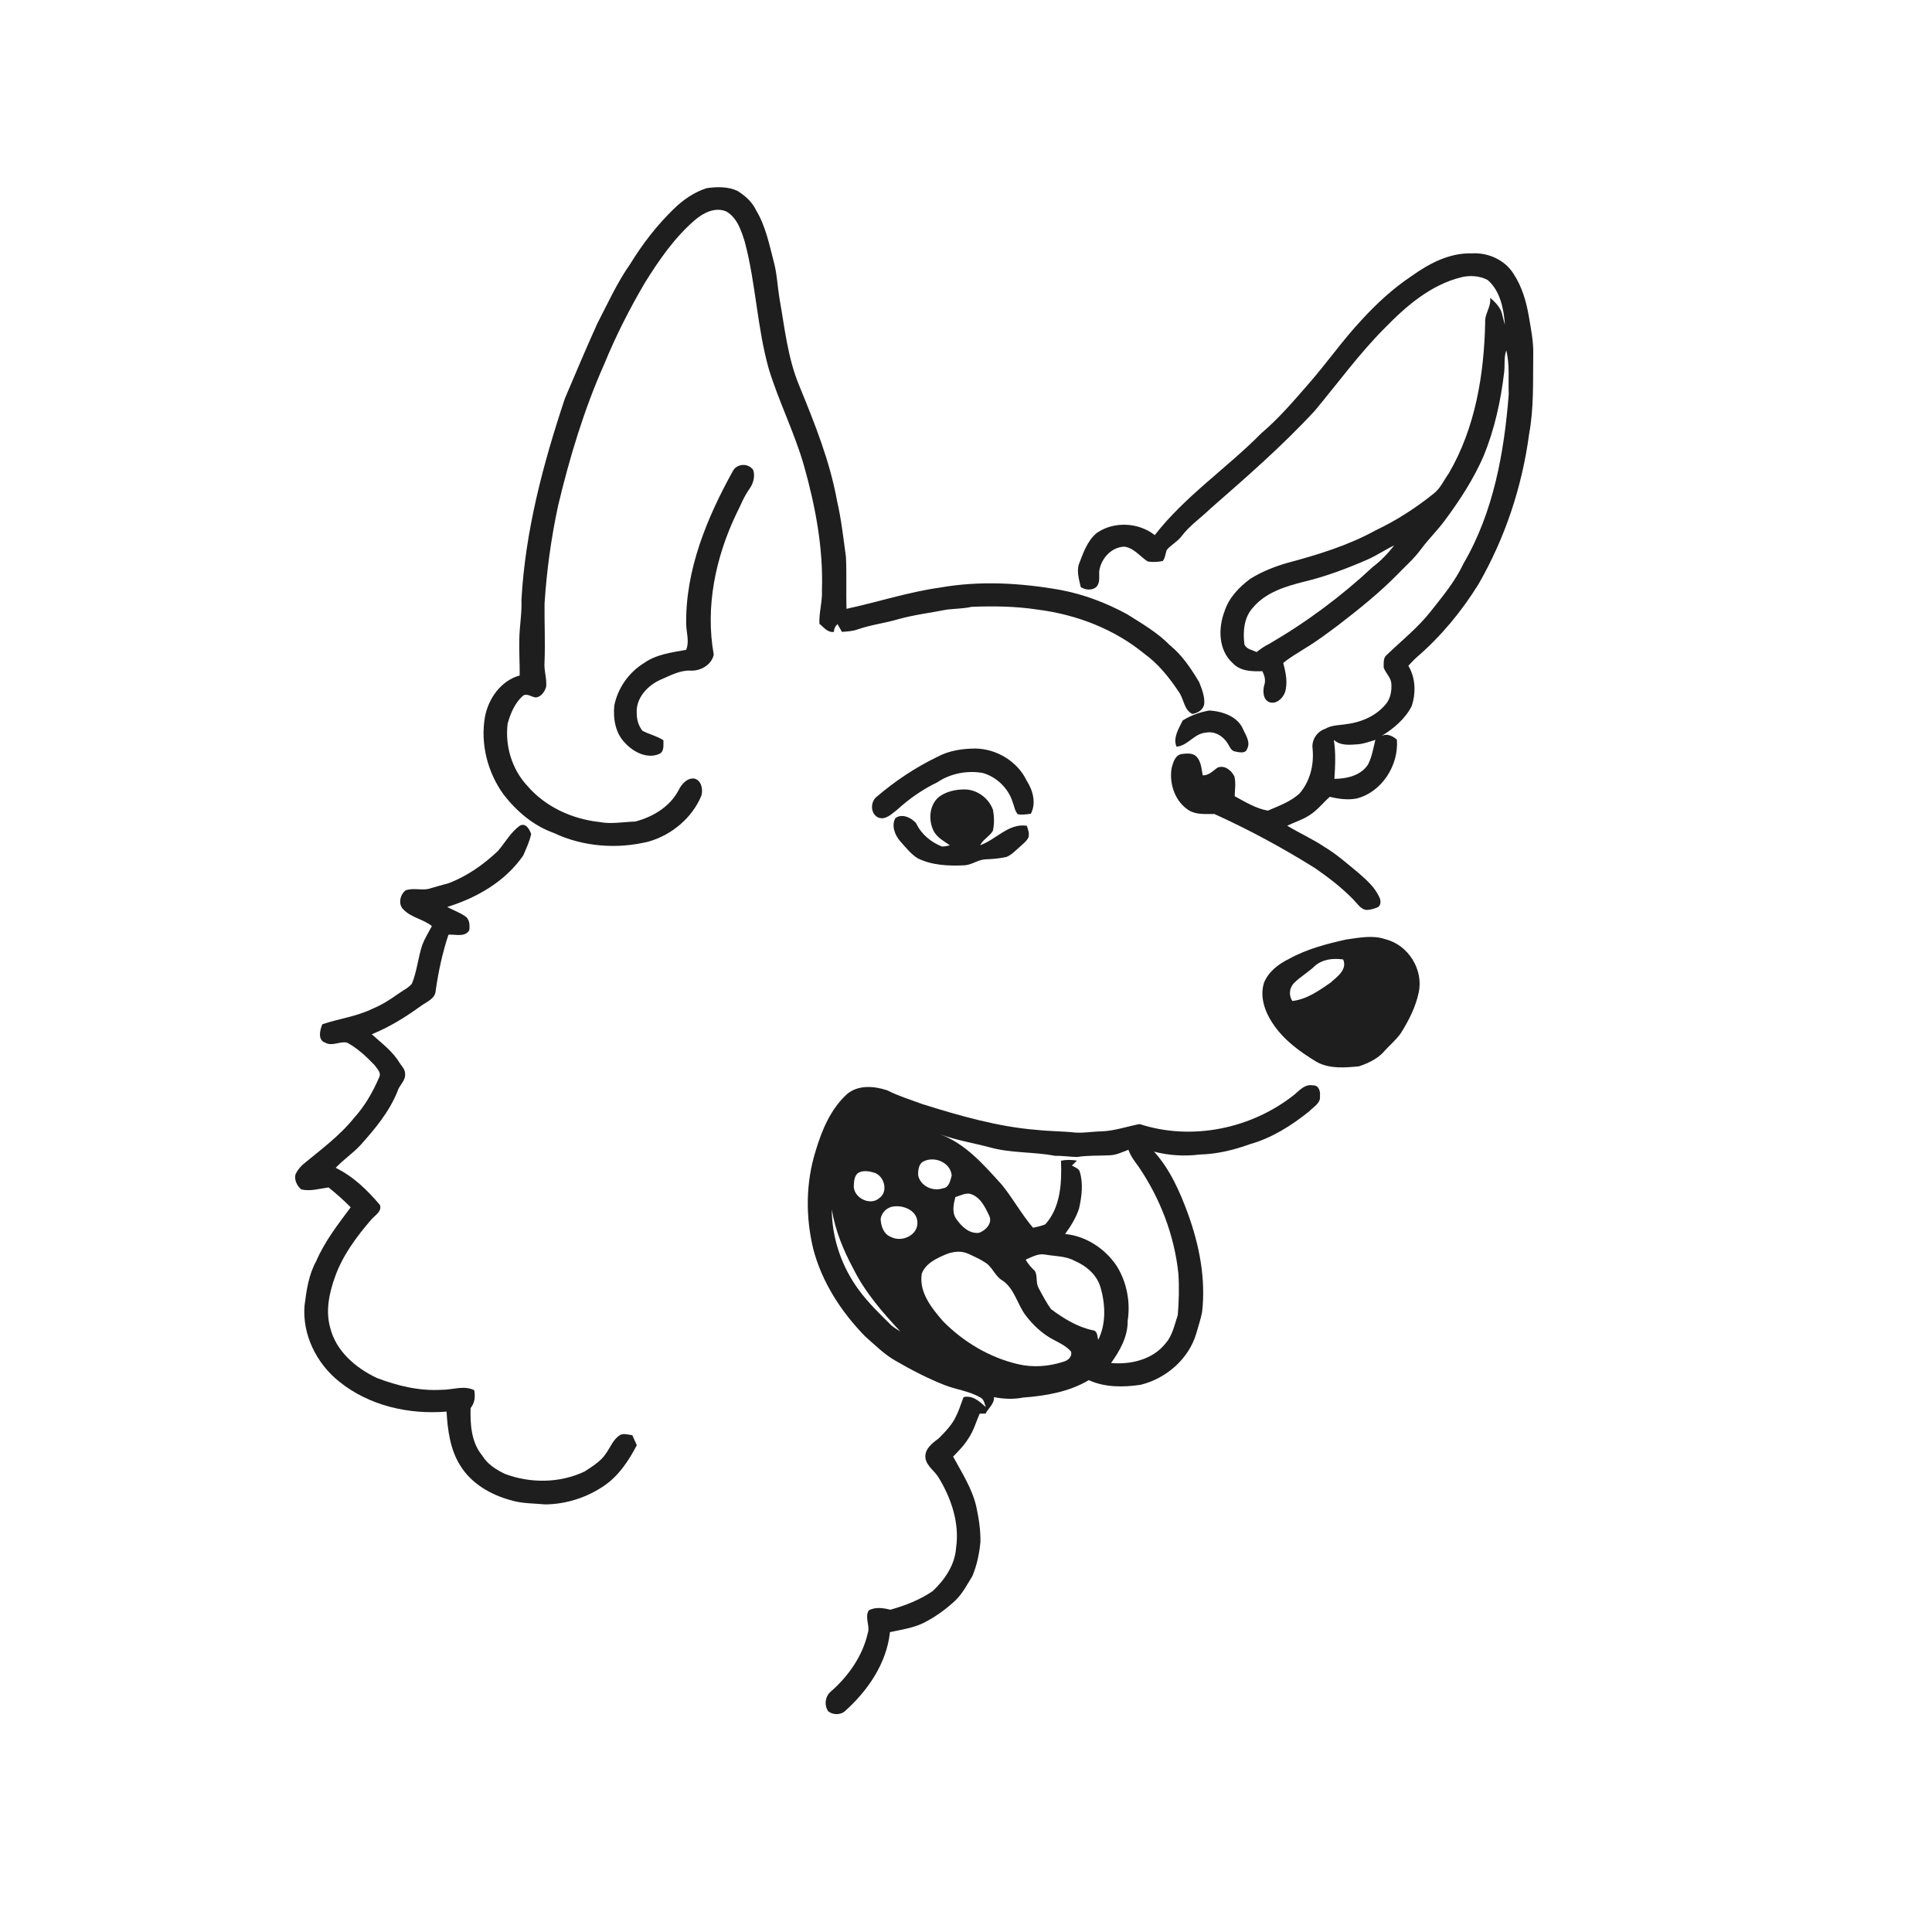 <ns0:svg xmlns:ns0="http://www.w3.org/2000/svg" width="1024pt" height="1024pt" viewBox="0 0 1024 1024" version="1.1">
<ns0:g id="#ffffffff">
<ns0:path fill="#ffffff" opacity="0" d=" M 0.00 0.00 L 1024.00 0.00 L 1024.00 1024.00 L 0.00 1024.00 L 0.00 0.00 M 374.52 99.73 C 367.83 101.88 361.89 106.02 356.92 110.92 C 348.05 119.55 340.45 129.43 333.99 139.97 C 327.05 149.84 322.10 160.88 316.56 171.54 C 310.62 184.66 305.05 197.94 299.41 211.18 C 287.88 245.78 278.37 281.45 276.38 318.01 C 276.67 325.02 275.32 331.94 275.25 338.95 C 275.08 345.30 275.50 351.64 275.45 357.99 C 265.49 360.82 258.87 370.16 257.02 380.02 C 254.56 394.29 258.43 409.43 266.91 421.11 C 273.80 430.02 282.78 437.68 293.50 441.49 C 309.11 448.86 327.18 450.18 343.87 446.03 C 356.05 442.50 366.81 433.55 371.73 421.77 C 372.71 418.51 371.84 413.52 367.94 412.64 C 364.11 412.26 361.24 415.64 359.70 418.76 C 355.14 427.56 345.99 433.04 336.64 435.44 C 330.28 435.63 323.87 436.92 317.54 435.66 C 303.13 434.06 289.00 427.62 279.48 416.49 C 271.33 407.76 267.61 395.35 269.06 383.57 C 270.52 378.22 272.80 372.80 276.95 368.97 C 279.10 367.04 281.69 369.51 284.03 369.67 C 286.93 369.32 288.72 366.55 289.49 363.97 C 289.90 359.61 288.24 355.37 288.61 351.01 C 289.03 340.66 288.52 330.31 288.62 319.96 C 289.73 302.51 292.14 285.14 295.80 268.04 C 301.91 242.47 309.51 217.15 320.21 193.10 C 326.33 178.15 333.66 163.73 341.84 149.81 C 349.37 137.72 357.60 125.79 368.50 116.47 C 372.93 112.71 379.14 109.61 384.93 112.07 C 390.75 115.40 392.89 122.24 394.77 128.25 C 400.64 150.35 401.25 173.46 407.46 195.49 C 412.76 212.89 421.08 229.20 426.09 246.70 C 432.17 268.24 436.41 290.52 435.64 312.99 C 435.94 318.93 434.00 324.69 434.31 330.63 C 436.65 332.47 438.64 335.43 442.03 334.89 C 442.04 333.19 442.68 331.84 443.94 330.84 C 444.71 332.18 445.45 333.56 446.24 334.90 C 449.05 334.71 451.92 334.56 454.59 333.59 C 461.68 331.11 469.17 330.26 476.35 328.12 C 484.76 325.79 493.41 324.79 501.94 323.08 C 506.29 322.60 510.70 322.59 515.00 321.63 C 526.70 321.19 538.47 321.31 550.06 323.12 C 570.47 325.70 590.49 333.37 606.49 346.46 C 614.03 351.92 619.91 359.32 625.00 367.03 C 627.51 370.68 627.58 376.34 631.99 378.41 C 634.91 377.96 637.92 376.12 638.28 372.93 C 638.55 368.99 636.99 365.17 635.59 361.56 C 631.30 354.39 626.60 347.25 620.03 341.96 C 613.48 335.24 605.28 330.53 597.41 325.56 C 586.31 319.51 574.34 314.98 561.91 312.65 C 540.89 308.94 519.17 307.69 498.07 311.46 C 481.31 313.80 465.16 319.15 448.65 322.69 C 448.39 313.50 448.81 304.31 448.36 295.13 C 447.00 285.19 445.91 275.19 443.64 265.40 C 439.81 244.27 431.74 224.26 423.64 204.48 C 417.46 189.70 415.91 173.65 413.11 158.03 C 412.07 151.67 411.83 145.18 410.17 138.93 C 407.70 129.54 405.81 119.76 400.69 111.35 C 398.65 107.00 394.93 103.73 390.93 101.21 C 385.87 98.79 379.94 98.97 374.52 99.73 M 748.23 146.27 C 738.37 152.83 729.62 160.92 721.64 169.63 C 711.43 180.54 702.93 192.85 693.06 204.04 C 685.31 212.94 677.60 221.94 668.58 229.58 C 650.26 248.14 628.15 262.90 612.05 283.62 C 603.40 276.83 590.48 276.19 581.39 282.42 C 576.12 286.71 574.07 293.35 571.69 299.44 C 570.71 303.36 571.97 307.35 572.82 311.17 C 575.29 312.75 578.72 313.08 581.09 311.12 C 583.14 308.87 582.50 305.71 582.59 302.96 C 583.38 296.29 588.98 289.86 596.00 289.75 C 601.13 290.46 604.25 295.04 608.38 297.62 C 610.99 298.02 613.70 297.89 616.29 297.33 C 617.66 295.66 617.66 293.39 618.42 291.45 C 620.73 288.75 624.05 287.12 626.21 284.26 C 630.51 278.55 636.48 274.50 641.56 269.57 C 660.56 252.96 679.64 236.34 696.80 217.78 C 709.23 202.92 720.63 187.12 734.41 173.41 C 745.53 162.01 758.37 151.06 774.14 147.05 C 778.87 145.80 784.13 146.12 788.50 148.40 C 795.19 154.22 796.98 163.66 797.64 172.08 C 796.79 169.65 796.45 167.07 795.56 164.66 C 794.22 161.94 792.09 159.73 789.78 157.81 C 790.51 162.54 786.81 166.30 787.18 170.94 C 786.59 198.49 781.97 226.80 767.88 250.89 C 765.24 254.55 763.43 258.96 759.74 261.73 C 750.31 269.30 740.05 275.91 729.12 281.09 C 714.51 289.13 698.43 294.05 682.38 298.33 C 675.51 300.31 668.78 302.98 662.69 306.77 C 656.73 311.18 651.28 316.86 649.00 324.09 C 645.55 333.06 645.80 344.74 653.44 351.53 C 657.42 355.82 663.64 355.94 669.07 355.74 C 670.18 357.98 670.96 360.49 670.13 362.98 C 669.17 366.14 669.36 371.15 673.12 372.28 C 676.69 373.22 679.79 370.13 681.03 367.07 C 682.67 361.93 681.49 356.47 680.14 351.40 C 683.71 348.44 687.75 346.13 691.65 343.65 C 697.82 339.96 703.56 335.62 709.32 331.32 C 720.18 322.95 730.94 314.37 740.57 304.57 C 744.82 300.13 749.53 296.09 753.16 291.09 C 757.08 285.76 761.88 281.16 765.80 275.82 C 773.75 265.11 781.09 253.84 786.40 241.56 C 792.21 227.36 795.50 212.23 797.27 197.02 C 797.65 193.26 797.07 189.35 798.35 185.73 C 800.28 193.30 799.34 201.25 799.66 208.99 C 797.24 239.91 791.57 271.53 775.71 298.65 C 771.31 308.08 764.61 316.10 758.19 324.20 C 751.45 332.74 742.88 339.56 735.07 347.06 C 733.01 348.63 733.45 351.44 733.37 353.72 C 734.29 356.65 736.99 358.79 737.41 361.91 C 737.74 365.42 737.21 369.16 735.30 372.18 C 730.37 378.96 722.14 382.69 713.99 383.74 C 710.09 384.45 705.91 384.18 702.39 386.30 C 697.97 387.70 695.00 392.35 695.71 396.95 C 696.51 405.37 694.35 414.24 688.68 420.66 C 683.95 424.96 677.78 427.15 672.00 429.65 C 665.63 428.56 660.01 425.03 654.41 422.00 C 654.48 418.53 655.12 414.99 654.27 411.57 C 652.72 408.30 648.98 405.26 645.23 406.90 C 642.83 408.63 640.69 411.06 637.47 410.95 C 636.77 407.53 636.70 403.63 634.11 400.98 C 632.02 398.89 628.79 399.36 626.13 399.67 C 622.73 400.42 621.76 404.21 620.98 407.13 C 619.58 415.50 622.88 425.04 630.30 429.60 C 634.37 431.94 639.16 431.37 643.63 431.43 C 662.02 439.76 679.79 449.37 696.91 460.08 C 704.14 465.07 711.17 470.46 717.30 476.78 C 719.36 478.81 720.94 481.68 724.01 482.30 C 726.07 482.30 728.16 481.71 730.08 480.94 C 732.28 479.82 731.93 476.81 730.82 475.03 C 728.46 470.05 724.24 466.39 720.20 462.81 C 714.32 457.99 708.64 452.89 702.11 448.96 C 695.77 444.69 688.76 441.61 682.25 437.64 C 686.16 435.75 690.39 434.48 694.05 432.09 C 698.18 429.49 701.18 425.57 704.78 422.35 C 709.43 423.41 714.25 424.14 719.01 423.23 C 732.46 419.84 741.47 405.52 740.37 391.98 C 737.98 390.02 735.20 388.57 732.18 390.09 C 738.65 386.24 744.62 381.12 748.17 374.38 C 750.55 367.37 750.31 359.32 746.46 352.87 C 747.96 351.24 749.48 349.62 751.14 348.15 C 763.89 337.11 774.74 323.97 783.62 309.65 C 797.68 285.24 806.74 258.03 810.45 230.12 C 813.04 216.25 812.46 202.04 812.65 187.98 C 812.85 181.21 811.47 174.57 810.36 167.93 C 808.99 159.87 806.67 151.78 802.08 144.93 C 797.46 137.63 788.51 133.73 780.01 134.30 C 768.30 133.94 757.49 139.65 748.23 146.27 M 388.54 249.46 C 374.70 274.42 363.25 301.98 363.69 331.00 C 363.84 335.45 365.44 340.08 363.70 344.41 C 356.05 345.84 347.88 346.77 341.37 351.41 C 333.29 356.37 327.44 364.67 325.59 373.96 C 324.91 380.91 326.15 388.58 331.25 393.73 C 335.65 398.57 343.02 402.44 349.48 399.57 C 352.23 398.29 351.52 394.80 351.63 392.35 C 348.20 390.11 344.13 389.22 340.54 387.35 C 338.46 384.79 337.43 381.32 337.49 378.04 C 336.92 369.99 343.30 363.24 350.26 360.18 C 355.28 358.06 360.34 355.19 365.96 355.44 C 371.24 355.76 377.22 352.39 378.30 346.95 C 373.73 321.54 379.31 295.20 390.37 272.15 C 392.61 267.81 394.29 263.16 397.19 259.18 C 399.24 256.29 400.33 252.60 399.22 249.12 C 396.72 245.39 390.78 245.58 388.54 249.46 M 626.85 381.87 C 624.84 386.06 621.55 391.03 623.59 395.76 C 629.52 395.30 633.01 388.73 639.11 388.32 C 643.87 387.34 648.50 390.25 650.84 394.27 C 651.79 395.81 652.46 397.85 654.48 398.28 C 656.57 398.68 660.09 399.68 660.98 396.95 C 662.88 393.50 660.45 389.90 658.99 386.82 C 656.23 379.76 647.94 377.01 641.00 376.57 C 636.03 377.44 631.11 379.16 626.85 381.87 M 497.03 401.04 C 485.27 406.68 474.34 414.02 464.43 422.48 C 461.18 425.28 461.37 431.53 465.59 433.35 C 469.42 434.76 472.56 431.39 475.35 429.32 C 481.76 423.45 488.93 418.41 496.78 414.64 C 503.76 409.92 512.67 408.23 520.94 409.70 C 528.31 411.84 534.49 417.85 536.75 425.22 C 537.61 427.32 537.84 429.81 539.44 431.56 C 541.73 432.00 544.06 431.58 546.36 431.32 C 549.33 425.67 547.46 418.91 544.20 413.82 C 539.30 403.57 528.28 396.90 516.99 396.74 C 510.16 396.78 503.12 397.79 497.03 401.04 M 497.49 422.51 C 492.35 427.03 491.97 435.09 495.08 440.86 C 496.99 444.12 500.46 445.92 503.45 448.04 C 502.04 448.28 500.64 448.76 499.21 448.65 C 493.38 446.35 488.26 442.11 485.60 436.36 C 483.11 433.42 478.13 430.99 474.59 433.61 C 472.32 437.50 474.31 442.67 477.11 445.86 C 479.96 449.01 482.62 452.49 486.22 454.82 C 493.86 458.68 502.70 459.03 511.09 458.63 C 514.98 458.48 518.20 455.72 522.07 455.49 C 525.86 455.32 529.68 455.06 533.39 454.21 C 536.09 453.19 538.05 450.98 540.18 449.14 C 541.91 447.50 543.99 446.08 545.09 443.89 C 545.71 441.76 544.90 439.66 544.23 437.67 C 534.58 436.20 527.93 445.05 519.48 447.99 C 521.07 444.87 524.49 443.31 526.24 440.36 C 527.09 436.73 526.96 432.91 526.31 429.26 C 524.08 422.99 517.74 418.35 511.04 418.41 C 506.29 418.44 501.29 419.56 497.49 422.51 M 275.57 437.61 C 270.67 441.07 267.82 446.51 263.97 450.97 C 256.40 458.18 247.69 464.32 237.89 468.08 C 234.26 469.09 230.62 470.07 227.02 471.15 C 223.06 471.95 218.81 470.48 214.94 471.92 C 211.97 474.25 210.89 479.37 213.89 482.12 C 218.03 486.40 224.34 487.15 228.92 490.85 C 227.16 494.07 225.24 497.23 223.88 500.66 C 221.56 507.45 221.06 514.76 218.30 521.41 C 216.29 523.78 213.33 525.06 210.86 526.89 C 206.69 529.89 202.31 532.63 197.54 534.61 C 189.12 538.75 179.69 539.91 170.86 542.87 C 169.51 545.90 168.29 551.34 172.42 552.65 C 176.10 554.74 180.10 551.77 183.91 552.60 C 189.48 555.56 194.15 560.00 198.50 564.50 C 199.76 566.34 202.20 568.46 201.03 570.87 C 197.65 578.70 193.40 586.25 187.60 592.57 C 179.86 602.22 169.77 609.52 160.34 617.37 C 158.83 618.86 157.45 620.55 156.58 622.51 C 155.90 625.39 157.46 628.57 159.63 630.40 C 164.45 631.57 169.36 629.99 174.14 629.37 C 178.24 632.65 182.17 636.14 185.88 639.88 C 179.12 648.94 172.08 657.98 167.59 668.45 C 163.58 675.63 162.45 683.89 161.42 691.92 C 160.13 707.39 167.79 722.73 179.78 732.27 C 195.58 745.06 216.69 749.84 236.68 748.17 C 237.29 758.09 238.57 768.34 244.03 776.91 C 249.89 786.38 260.17 792.29 270.71 795.14 C 276.64 796.96 282.89 796.79 289.01 797.37 C 300.16 797.26 311.20 793.68 320.37 787.36 C 328.03 782.09 333.29 774.10 337.52 765.99 C 336.74 764.20 335.95 762.43 335.13 760.67 C 332.99 760.47 330.66 759.57 328.62 760.59 C 325.06 762.83 323.59 766.96 321.25 770.25 C 318.49 774.55 313.98 777.21 309.80 779.95 C 296.73 786.12 281.20 786.28 267.73 781.23 C 262.98 779.01 258.27 776.01 255.54 771.40 C 249.78 764.47 249.18 754.91 249.43 746.30 C 251.66 743.56 252.01 740.18 251.32 736.80 C 245.80 734.12 239.83 736.70 234.07 736.62 C 222.28 737.34 210.64 734.52 199.71 730.34 C 188.57 725.07 178.01 716.10 175.01 703.69 C 172.44 694.67 174.55 685.12 177.65 676.52 C 181.70 665.29 188.90 655.55 196.62 646.59 C 198.51 644.24 202.58 642.22 201.38 638.66 C 194.74 630.84 187.26 623.51 177.92 618.98 C 181.98 614.65 186.94 611.33 191.00 607.00 C 198.72 598.39 206.29 589.33 210.67 578.48 C 211.57 575.14 215.09 572.80 214.71 569.14 C 214.78 566.76 212.87 565.08 211.70 563.22 C 208.05 557.13 202.22 552.88 197.06 548.18 C 206.40 544.40 215.01 539.05 223.15 533.14 C 226.15 530.95 230.77 529.33 230.93 524.98 C 232.37 514.96 234.49 505.04 237.69 495.42 C 241.38 495.08 246.43 496.96 248.73 493.03 C 249.06 490.42 248.94 487.11 246.45 485.56 C 243.50 483.60 240.16 482.36 237.05 480.70 C 252.73 475.86 267.85 467.18 277.31 453.45 C 278.91 449.73 280.71 445.98 281.53 442.01 C 280.62 439.58 278.71 435.95 275.57 437.61 M 713.49 497.96 C 703.06 500.29 692.56 503.02 683.15 508.26 C 677.63 510.95 672.35 514.98 669.97 520.82 C 667.66 528.03 670.22 535.75 674.19 541.86 C 680.02 551.01 688.98 557.51 698.15 563.00 C 704.97 566.59 712.91 565.89 720.31 565.17 C 724.88 563.63 729.50 561.48 732.94 558.01 C 736.00 554.41 739.77 551.45 742.50 547.57 C 746.66 540.92 750.31 533.79 751.94 526.07 C 754.59 513.93 746.39 500.83 734.36 497.84 C 727.56 495.46 720.39 497.03 713.49 497.96 M 686.11 580.12 C 663.48 598.22 631.73 604.82 604.03 595.78 C 597.37 597.03 590.87 599.36 584.04 599.64 C 579.35 599.68 574.70 600.59 570.01 600.29 C 563.19 599.55 556.32 599.61 549.50 598.87 C 528.77 597.21 508.70 591.38 488.93 585.22 C 482.67 582.90 476.25 580.93 470.28 577.91 C 463.39 575.59 454.78 574.87 448.89 579.94 C 440.19 587.90 435.51 599.18 432.23 610.27 C 427.05 626.92 426.95 644.96 431.01 661.85 C 435.60 679.56 445.89 695.39 458.61 708.37 C 463.82 712.92 468.73 717.93 474.83 721.33 C 483.24 726.23 491.94 730.69 501.01 734.26 C 507.11 736.57 513.84 737.35 519.54 740.66 C 521.56 741.57 521.79 743.97 522.52 745.81 C 519.23 742.84 515.53 739.37 510.71 740.50 C 509.37 743.91 508.35 747.46 506.67 750.74 C 504.57 755.30 500.95 758.91 497.47 762.44 C 494.05 764.94 489.80 768.16 490.53 772.98 C 491.30 777.26 495.56 779.72 497.62 783.37 C 504.27 794.33 508.62 807.36 506.75 820.29 C 506.18 829.33 500.79 837.28 494.35 843.31 C 487.57 847.95 479.80 850.97 471.92 853.18 C 468.19 852.27 463.98 851.56 460.46 853.55 C 458.15 857.31 461.28 861.69 459.93 865.66 C 457.16 877.78 449.70 888.34 440.46 896.47 C 437.35 898.94 436.71 903.79 438.97 907.04 C 441.33 908.87 444.89 909.04 447.37 907.36 C 459.76 896.44 469.88 881.82 471.71 865.06 C 477.68 863.78 483.83 862.91 489.39 860.24 C 495.58 857.13 501.26 853.05 506.32 848.32 C 510.17 844.65 512.60 839.85 515.36 835.38 C 517.81 829.59 519.08 823.36 519.66 817.12 C 519.74 810.77 518.74 804.44 517.39 798.25 C 515.13 788.76 509.77 780.49 505.17 772.03 C 508.13 769.01 511.11 765.97 513.32 762.34 C 516.06 758.36 517.31 753.64 519.24 749.27 C 520.28 749.24 521.32 749.24 522.37 749.23 C 523.86 746.29 527.08 744.11 526.81 740.51 C 531.92 741.52 537.19 741.74 542.31 740.73 C 554.32 739.82 566.57 737.75 577.07 731.51 C 585.67 735.42 595.44 735.33 604.60 733.96 C 618.07 730.62 630.02 720.34 634.02 706.87 C 635.07 703.06 636.39 699.31 637.13 695.42 C 639.18 677.72 635.65 659.85 629.62 643.24 C 625.31 631.50 620.14 619.77 611.68 610.40 C 619.59 612.45 627.88 612.95 635.99 611.91 C 645.07 611.70 654.01 609.52 662.51 606.43 C 674.19 603.15 684.60 596.51 693.98 588.98 C 696.17 586.61 700.10 584.72 699.60 580.94 C 699.93 578.47 698.98 575.10 695.90 575.27 C 691.83 574.44 688.88 577.74 686.11 580.12 Z" />
<ns0:path fill="#ffffff" opacity="0" d=" M 724.65 296.65 C 729.60 294.47 734.09 291.40 738.97 289.07 C 735.63 293.33 731.88 297.28 727.54 300.54 C 710.82 316.15 692.34 329.86 672.55 341.35 C 670.18 342.44 668.10 344.01 666.05 345.59 C 663.76 344.52 660.67 344.15 659.57 341.56 C 658.71 334.87 659.28 327.27 664.07 322.07 C 670.94 313.86 681.54 310.72 691.52 308.23 C 702.92 305.48 713.91 301.31 724.65 296.65 Z" />
<ns0:path fill="#ffffff" opacity="0" d=" M 706.95 392.14 C 710.51 395.39 715.48 394.79 719.91 394.47 C 723.04 394.18 725.99 393.05 728.98 392.16 C 727.89 396.52 727.18 401.07 725.13 405.12 C 721.38 411.06 713.83 412.78 707.25 412.81 C 707.70 405.93 708.07 398.98 706.95 392.14 Z" />
<ns0:path fill="#ffffff" opacity="0" d=" M 696.97 511.90 C 701.10 508.34 706.69 507.80 711.90 508.53 C 714.27 513.95 708.53 517.88 705.00 520.98 C 698.96 525.19 692.44 529.69 684.97 530.55 C 682.95 527.59 683.36 523.40 685.97 520.95 C 689.32 517.56 693.58 515.25 696.97 511.90 Z" />
<ns0:path fill="#ffffff" opacity="0" d=" M 498.00 601.09 C 506.65 604.34 515.80 605.76 524.69 608.14 C 535.92 611.26 547.73 610.41 559.10 612.60 C 563.04 612.52 566.94 613.15 570.87 613.23 C 576.56 612.32 582.32 612.62 588.05 612.33 C 591.60 612.25 594.84 610.63 598.10 609.39 C 599.24 612.79 601.47 615.62 603.56 618.48 C 614.95 635.28 622.46 654.80 624.56 675.02 C 625.06 682.35 624.85 689.74 624.24 697.06 C 622.50 702.12 621.51 707.73 617.88 711.88 C 611.16 720.53 599.40 723.40 588.90 722.41 C 593.61 715.83 597.81 708.40 597.69 700.05 C 599.23 690.12 597.23 679.60 591.91 671.04 C 585.82 661.87 575.58 655.06 564.51 654.06 C 567.55 649.88 570.37 645.42 571.94 640.45 C 573.37 634.04 574.24 627.23 572.24 620.84 C 571.52 619.13 569.54 618.68 568.14 617.73 C 569.04 616.87 569.94 616.01 570.84 615.15 C 568.02 614.68 565.15 614.63 562.35 615.19 C 562.79 626.81 562.22 639.78 554.06 648.91 C 551.96 649.79 549.72 650.28 547.51 650.72 C 541.43 643.56 536.93 635.24 531.01 627.97 C 521.48 617.44 511.76 606.08 498.00 601.09 Z" />
<ns0:path fill="#ffffff" opacity="0" d=" M 489.45 615.58 C 495.30 612.61 503.86 616.11 504.41 623.07 C 503.69 625.67 503.05 629.55 499.73 629.82 C 494.41 631.68 487.87 628.65 486.65 622.98 C 486.56 620.39 486.85 616.87 489.45 615.58 Z" />
<ns0:path fill="#ffffff" opacity="0" d=" M 455.40 621.38 C 457.93 620.28 460.76 620.77 463.31 621.53 C 468.71 623.18 470.98 631.61 466.04 635.02 C 461.07 639.47 451.88 634.62 452.55 628.01 C 452.65 625.68 453.02 622.44 455.40 621.38 Z" />
<ns0:path fill="#ffffff" opacity="0" d=" M 506.37 634.45 C 508.88 633.81 511.35 632.24 514.02 632.72 C 519.52 634.14 522.15 639.80 524.37 644.50 C 526.11 648.43 522.37 652.18 518.95 653.41 C 513.81 654.11 509.60 650.03 506.90 646.14 C 504.40 642.71 505.39 638.23 506.37 634.45 Z" />
<ns0:path fill="#ffffff" opacity="0" d=" M 472.46 639.66 C 478.11 638.29 486.15 641.28 486.26 647.99 C 486.44 654.75 478.01 658.55 472.36 655.68 C 468.41 654.25 466.87 649.89 466.76 646.03 C 467.24 642.97 469.51 640.52 472.46 639.66 Z" />
<ns0:path fill="#ffffff" opacity="0" d=" M 455.25 683.78 C 446.15 671.51 440.92 656.35 440.87 641.05 C 442.68 652.17 447.03 662.71 452.35 672.58 C 458.55 685.03 467.75 695.60 477.18 705.69 C 475.58 704.69 473.93 703.74 472.50 702.52 C 466.45 696.57 460.30 690.64 455.25 683.78 Z" />
<ns0:path fill="#ffffff" opacity="0" d=" M 501.48 664.78 C 505.20 663.32 509.59 662.77 513.30 664.57 C 516.47 666.04 519.71 667.44 522.60 669.43 C 526.17 671.88 527.45 676.47 531.26 678.65 C 537.79 683.02 539.14 691.34 543.70 697.29 C 547.71 702.52 552.68 707.15 558.57 710.19 C 561.82 711.92 565.29 713.54 567.72 716.42 C 568.32 719.12 566.13 721.08 563.73 721.71 C 555.97 724.27 547.50 724.93 539.52 723.03 C 524.43 719.49 510.59 711.24 499.77 700.22 C 493.77 693.23 486.96 684.91 488.56 675.03 C 490.65 669.55 496.44 666.93 501.48 664.78 Z" />
<ns0:path fill="#ffffff" opacity="0" d=" M 543.65 667.62 C 546.85 666.31 550.17 664.28 553.77 664.92 C 559.09 665.90 564.81 665.61 569.68 668.32 C 575.87 670.97 581.48 675.79 583.34 682.47 C 585.90 691.43 586.32 701.62 582.08 710.15 C 581.50 708.25 581.80 705.33 579.19 705.07 C 570.97 703.31 563.71 698.82 557.06 693.86 C 554.54 690.32 552.48 686.43 550.44 682.60 C 548.89 679.81 550.04 676.36 548.52 673.63 C 546.63 671.85 544.85 669.94 543.65 667.62 Z" />
</ns0:g>
<ns0:g id="#1e1e1eff">
<ns0:path fill="#1e1e1e" opacity="1.00" d=" M 374.52 99.73 C 379.94 98.97 385.87 98.79 390.93 101.21 C 394.93 103.73 398.65 107.00 400.69 111.35 C 405.81 119.76 407.70 129.54 410.17 138.93 C 411.83 145.18 412.07 151.67 413.11 158.03 C 415.91 173.65 417.46 189.70 423.64 204.48 C 431.74 224.26 439.81 244.27 443.64 265.40 C 445.91 275.19 447.00 285.19 448.36 295.13 C 448.81 304.31 448.39 313.50 448.65 322.69 C 465.16 319.15 481.31 313.80 498.07 311.46 C 519.17 307.69 540.89 308.94 561.91 312.65 C 574.34 314.98 586.31 319.51 597.41 325.56 C 605.28 330.53 613.48 335.24 620.03 341.96 C 626.60 347.25 631.30 354.39 635.59 361.56 C 636.99 365.17 638.55 368.99 638.28 372.93 C 637.92 376.12 634.91 377.96 631.99 378.41 C 627.58 376.34 627.51 370.68 625.00 367.03 C 619.91 359.32 614.03 351.92 606.49 346.46 C 590.49 333.37 570.47 325.70 550.06 323.12 C 538.47 321.31 526.70 321.19 515.00 321.63 C 510.70 322.59 506.29 322.60 501.94 323.08 C 493.41 324.79 484.76 325.79 476.35 328.12 C 469.17 330.26 461.68 331.11 454.59 333.59 C 451.92 334.56 449.05 334.71 446.24 334.90 C 445.45 333.56 444.71 332.18 443.94 330.84 C 442.68 331.84 442.04 333.19 442.03 334.89 C 438.64 335.43 436.65 332.47 434.31 330.63 C 434.00 324.69 435.94 318.93 435.64 312.99 C 436.41 290.52 432.17 268.24 426.09 246.70 C 421.08 229.20 412.76 212.89 407.46 195.49 C 401.25 173.46 400.64 150.35 394.77 128.25 C 392.89 122.24 390.75 115.40 384.93 112.07 C 379.14 109.61 372.93 112.71 368.50 116.47 C 357.60 125.79 349.37 137.72 341.84 149.81 C 333.66 163.73 326.33 178.15 320.21 193.10 C 309.51 217.15 301.91 242.47 295.80 268.04 C 292.14 285.14 289.73 302.51 288.62 319.96 C 288.52 330.31 289.03 340.66 288.61 351.01 C 288.24 355.37 289.90 359.61 289.49 363.97 C 288.72 366.55 286.93 369.32 284.03 369.67 C 281.69 369.51 279.10 367.04 276.95 368.97 C 272.80 372.80 270.52 378.22 269.06 383.57 C 267.61 395.35 271.33 407.76 279.48 416.49 C 289.00 427.62 303.13 434.06 317.54 435.66 C 323.87 436.92 330.28 435.63 336.64 435.44 C 345.99 433.04 355.14 427.56 359.70 418.76 C 361.24 415.64 364.11 412.26 367.94 412.64 C 371.84 413.52 372.71 418.51 371.73 421.77 C 366.81 433.55 356.05 442.50 343.87 446.03 C 327.18 450.18 309.11 448.86 293.50 441.49 C 282.78 437.68 273.80 430.02 266.91 421.11 C 258.43 409.43 254.56 394.29 257.02 380.02 C 258.87 370.16 265.49 360.82 275.45 357.99 C 275.50 351.64 275.08 345.30 275.25 338.95 C 275.32 331.94 276.67 325.02 276.38 318.01 C 278.37 281.45 287.88 245.78 299.41 211.18 C 305.05 197.94 310.62 184.66 316.56 171.54 C 322.10 160.88 327.05 149.84 333.99 139.97 C 340.45 129.43 348.05 119.55 356.92 110.92 C 361.89 106.02 367.83 101.88 374.52 99.73 Z" />
<ns0:path fill="#1e1e1e" opacity="1.00" d=" M 748.23 146.27 C 757.49 139.65 768.30 133.94 780.01 134.30 C 788.51 133.73 797.46 137.63 802.08 144.93 C 806.67 151.78 808.99 159.87 810.36 167.93 C 811.47 174.57 812.85 181.21 812.65 187.98 C 812.46 202.04 813.04 216.25 810.45 230.12 C 806.74 258.03 797.68 285.24 783.62 309.65 C 774.74 323.97 763.89 337.11 751.14 348.15 C 749.48 349.62 747.96 351.24 746.46 352.87 C 750.31 359.32 750.55 367.37 748.17 374.38 C 744.62 381.12 738.65 386.24 732.18 390.09 C 735.20 388.57 737.98 390.02 740.37 391.98 C 741.47 405.52 732.46 419.84 719.01 423.23 C 714.25 424.14 709.43 423.41 704.78 422.35 C 701.18 425.57 698.18 429.49 694.05 432.09 C 690.39 434.48 686.16 435.75 682.25 437.64 C 688.76 441.61 695.77 444.69 702.11 448.96 C 708.64 452.89 714.32 457.99 720.20 462.81 C 724.24 466.39 728.46 470.05 730.82 475.03 C 731.93 476.81 732.28 479.82 730.08 480.94 C 728.16 481.71 726.07 482.30 724.01 482.30 C 720.94 481.68 719.36 478.81 717.30 476.78 C 711.17 470.46 704.14 465.07 696.91 460.08 C 679.79 449.37 662.02 439.76 643.63 431.43 C 639.16 431.37 634.37 431.94 630.30 429.60 C 622.88 425.04 619.58 415.50 620.98 407.13 C 621.76 404.21 622.73 400.42 626.13 399.67 C 628.79 399.36 632.02 398.89 634.11 400.98 C 636.70 403.63 636.77 407.53 637.47 410.95 C 640.69 411.06 642.83 408.63 645.23 406.90 C 648.98 405.26 652.72 408.30 654.27 411.57 C 655.12 414.99 654.48 418.53 654.41 422.00 C 660.01 425.03 665.63 428.56 672.00 429.65 C 677.78 427.15 683.95 424.96 688.68 420.66 C 694.35 414.24 696.51 405.37 695.71 396.95 C 695.00 392.35 697.97 387.70 702.39 386.30 C 705.91 384.18 710.09 384.45 713.99 383.74 C 722.14 382.69 730.37 378.96 735.30 372.18 C 737.21 369.16 737.74 365.42 737.41 361.91 C 736.99 358.79 734.29 356.65 733.37 353.72 C 733.45 351.44 733.01 348.63 735.07 347.06 C 742.88 339.56 751.45 332.74 758.19 324.20 C 764.61 316.10 771.31 308.08 775.71 298.65 C 791.57 271.53 797.24 239.91 799.66 208.99 C 799.34 201.25 800.28 193.30 798.35 185.73 C 797.07 189.35 797.65 193.26 797.27 197.02 C 795.50 212.23 792.21 227.36 786.40 241.56 C 781.09 253.84 773.75 265.11 765.80 275.82 C 761.88 281.16 757.08 285.76 753.16 291.09 C 749.53 296.09 744.82 300.13 740.57 304.57 C 730.94 314.37 720.18 322.95 709.32 331.32 C 703.56 335.62 697.82 339.96 691.65 343.65 C 687.75 346.13 683.71 348.44 680.14 351.40 C 681.49 356.47 682.67 361.93 681.03 367.07 C 679.79 370.13 676.69 373.22 673.12 372.28 C 669.36 371.15 669.17 366.14 670.13 362.98 C 670.96 360.49 670.18 357.98 669.07 355.74 C 663.64 355.94 657.42 355.82 653.44 351.53 C 645.80 344.74 645.55 333.06 649.00 324.09 C 651.28 316.86 656.73 311.18 662.69 306.77 C 668.78 302.98 675.51 300.31 682.38 298.33 C 698.43 294.05 714.51 289.13 729.12 281.09 C 740.05 275.91 750.31 269.30 759.74 261.73 C 763.43 258.96 765.24 254.55 767.88 250.89 C 781.97 226.80 786.59 198.49 787.18 170.94 C 786.81 166.30 790.51 162.54 789.78 157.81 C 792.09 159.73 794.22 161.94 795.56 164.66 C 796.45 167.07 796.79 169.65 797.64 172.08 C 796.98 163.66 795.19 154.22 788.50 148.40 C 784.13 146.12 778.87 145.80 774.14 147.05 C 758.37 151.06 745.53 162.01 734.41 173.41 C 720.63 187.12 709.23 202.92 696.80 217.78 C 679.64 236.34 660.56 252.96 641.56 269.57 C 636.48 274.50 630.51 278.55 626.21 284.26 C 624.05 287.12 620.73 288.75 618.42 291.45 C 617.66 293.39 617.66 295.66 616.29 297.33 C 613.70 297.89 610.99 298.02 608.38 297.62 C 604.25 295.04 601.13 290.46 596.00 289.75 C 588.98 289.86 583.38 296.29 582.59 302.96 C 582.50 305.71 583.14 308.87 581.09 311.12 C 578.72 313.08 575.29 312.75 572.82 311.17 C 571.97 307.35 570.71 303.36 571.69 299.44 C 574.07 293.35 576.12 286.71 581.39 282.42 C 590.48 276.19 603.40 276.83 612.05 283.62 C 628.15 262.90 650.26 248.14 668.58 229.58 C 677.60 221.94 685.31 212.94 693.06 204.04 C 702.93 192.85 711.43 180.54 721.64 169.63 C 729.62 160.92 738.37 152.83 748.23 146.27 M 724.65 296.65 C 713.91 301.31 702.92 305.48 691.52 308.23 C 681.54 310.72 670.94 313.86 664.07 322.07 C 659.28 327.27 658.71 334.87 659.57 341.56 C 660.67 344.15 663.76 344.52 666.05 345.59 C 668.10 344.01 670.18 342.44 672.55 341.35 C 692.34 329.86 710.82 316.15 727.54 300.54 C 731.88 297.28 735.63 293.33 738.97 289.07 C 734.09 291.40 729.60 294.47 724.65 296.65 M 706.95 392.14 C 708.07 398.98 707.70 405.93 707.25 412.81 C 713.83 412.78 721.38 411.06 725.13 405.12 C 727.18 401.07 727.89 396.52 728.98 392.16 C 725.99 393.05 723.04 394.18 719.91 394.47 C 715.48 394.79 710.51 395.39 706.95 392.14 Z" />
<ns0:path fill="#1e1e1e" opacity="1.00" d=" M 388.54 249.46 C 390.78 245.58 396.72 245.39 399.22 249.12 C 400.33 252.60 399.24 256.29 397.19 259.18 C 394.29 263.16 392.61 267.81 390.37 272.15 C 379.31 295.20 373.73 321.54 378.30 346.95 C 377.22 352.39 371.24 355.76 365.96 355.44 C 360.34 355.19 355.28 358.06 350.26 360.18 C 343.30 363.24 336.92 369.99 337.49 378.04 C 337.43 381.32 338.46 384.79 340.54 387.35 C 344.13 389.22 348.20 390.11 351.63 392.35 C 351.52 394.80 352.23 398.29 349.48 399.57 C 343.02 402.44 335.65 398.57 331.25 393.73 C 326.15 388.58 324.91 380.91 325.59 373.96 C 327.44 364.67 333.29 356.37 341.37 351.41 C 347.88 346.77 356.05 345.84 363.70 344.41 C 365.44 340.08 363.84 335.45 363.69 331.00 C 363.25 301.98 374.70 274.42 388.54 249.46 Z" />
<ns0:path fill="#1e1e1e" opacity="1.00" d=" M 626.85 381.87 C 631.11 379.16 636.03 377.44 641.00 376.57 C 647.94 377.01 656.23 379.76 658.99 386.82 C 660.45 389.90 662.88 393.50 660.98 396.95 C 660.09 399.68 656.57 398.68 654.48 398.28 C 652.46 397.85 651.79 395.81 650.84 394.27 C 648.50 390.25 643.87 387.34 639.11 388.32 C 633.01 388.73 629.52 395.30 623.59 395.76 C 621.55 391.03 624.84 386.06 626.85 381.87 Z" />
<ns0:path fill="#1e1e1e" opacity="1.00" d=" M 497.03 401.04 C 503.12 397.79 510.16 396.78 516.99 396.74 C 528.28 396.90 539.30 403.57 544.20 413.82 C 547.46 418.91 549.33 425.67 546.36 431.32 C 544.06 431.58 541.73 432.00 539.44 431.56 C 537.84 429.81 537.61 427.32 536.75 425.22 C 534.49 417.85 528.31 411.84 520.94 409.70 C 512.67 408.23 503.76 409.92 496.78 414.64 C 488.93 418.41 481.76 423.45 475.35 429.32 C 472.56 431.39 469.42 434.76 465.59 433.35 C 461.37 431.53 461.18 425.28 464.43 422.48 C 474.34 414.02 485.27 406.68 497.03 401.04 Z" />
<ns0:path fill="#1e1e1e" opacity="1.00" d=" M 497.49 422.51 C 501.29 419.56 506.29 418.44 511.04 418.41 C 517.74 418.35 524.08 422.99 526.31 429.26 C 526.96 432.91 527.09 436.73 526.24 440.36 C 524.49 443.31 521.07 444.87 519.48 447.99 C 527.93 445.05 534.58 436.20 544.23 437.67 C 544.90 439.66 545.71 441.76 545.09 443.89 C 543.99 446.08 541.91 447.50 540.18 449.14 C 538.05 450.98 536.09 453.19 533.39 454.21 C 529.68 455.06 525.86 455.32 522.07 455.49 C 518.20 455.72 514.98 458.48 511.09 458.63 C 502.70 459.03 493.86 458.68 486.22 454.82 C 482.62 452.49 479.96 449.01 477.11 445.86 C 474.31 442.67 472.32 437.50 474.59 433.61 C 478.13 430.99 483.11 433.42 485.60 436.36 C 488.26 442.11 493.38 446.35 499.21 448.65 C 500.64 448.76 502.04 448.28 503.45 448.04 C 500.46 445.92 496.99 444.12 495.08 440.86 C 491.97 435.09 492.35 427.03 497.49 422.51 Z" />
<ns0:path fill="#1e1e1e" opacity="1.00" d=" M 275.57 437.61 C 278.71 435.95 280.62 439.58 281.53 442.01 C 280.71 445.98 278.91 449.73 277.31 453.45 C 267.85 467.18 252.73 475.86 237.05 480.70 C 240.16 482.36 243.50 483.60 246.45 485.56 C 248.94 487.11 249.06 490.42 248.73 493.03 C 246.43 496.96 241.38 495.08 237.69 495.42 C 234.49 505.04 232.37 514.96 230.93 524.98 C 230.77 529.33 226.15 530.95 223.15 533.14 C 215.01 539.05 206.40 544.40 197.06 548.18 C 202.22 552.88 208.05 557.13 211.70 563.22 C 212.87 565.08 214.78 566.76 214.71 569.14 C 215.09 572.80 211.57 575.14 210.67 578.48 C 206.29 589.33 198.72 598.39 191.00 607.00 C 186.94 611.33 181.98 614.65 177.92 618.98 C 187.26 623.51 194.74 630.84 201.38 638.66 C 202.58 642.22 198.51 644.24 196.62 646.59 C 188.90 655.55 181.70 665.29 177.65 676.52 C 174.55 685.12 172.44 694.67 175.01 703.69 C 178.01 716.10 188.57 725.07 199.71 730.34 C 210.64 734.52 222.28 737.34 234.07 736.62 C 239.83 736.70 245.80 734.12 251.32 736.80 C 252.01 740.18 251.66 743.56 249.43 746.30 C 249.18 754.91 249.78 764.47 255.54 771.40 C 258.27 776.01 262.98 779.01 267.73 781.23 C 281.20 786.28 296.73 786.12 309.80 779.95 C 313.98 777.21 318.49 774.55 321.25 770.25 C 323.59 766.96 325.06 762.83 328.62 760.59 C 330.66 759.57 332.99 760.47 335.13 760.67 C 335.95 762.43 336.74 764.20 337.52 765.99 C 333.29 774.10 328.03 782.09 320.37 787.36 C 311.20 793.68 300.16 797.26 289.01 797.37 C 282.89 796.79 276.64 796.96 270.71 795.14 C 260.17 792.29 249.89 786.38 244.03 776.91 C 238.57 768.34 237.29 758.09 236.68 748.17 C 216.69 749.84 195.58 745.06 179.78 732.27 C 167.79 722.73 160.13 707.39 161.42 691.92 C 162.45 683.89 163.58 675.63 167.59 668.45 C 172.08 657.98 179.12 648.94 185.88 639.88 C 182.17 636.14 178.24 632.65 174.14 629.37 C 169.36 629.99 164.45 631.57 159.63 630.40 C 157.46 628.57 155.90 625.39 156.58 622.51 C 157.45 620.55 158.83 618.86 160.34 617.37 C 169.77 609.52 179.86 602.22 187.60 592.57 C 193.40 586.25 197.65 578.70 201.03 570.87 C 202.20 568.46 199.76 566.34 198.50 564.50 C 194.15 560.00 189.48 555.56 183.91 552.60 C 180.10 551.77 176.10 554.74 172.42 552.65 C 168.29 551.34 169.51 545.90 170.86 542.87 C 179.69 539.91 189.12 538.75 197.54 534.61 C 202.31 532.63 206.69 529.89 210.86 526.89 C 213.33 525.06 216.29 523.78 218.30 521.41 C 221.06 514.76 221.56 507.45 223.88 500.66 C 225.24 497.23 227.16 494.07 228.92 490.85 C 224.34 487.15 218.03 486.40 213.89 482.12 C 210.89 479.37 211.97 474.25 214.94 471.92 C 218.81 470.48 223.06 471.95 227.02 471.15 C 230.62 470.07 234.26 469.09 237.89 468.08 C 247.69 464.32 256.40 458.18 263.97 450.97 C 267.82 446.51 270.67 441.07 275.57 437.61 Z" />
<ns0:path fill="#1e1e1e" opacity="1.00" d=" M 713.49 497.96 C 720.39 497.03 727.56 495.46 734.36 497.84 C 746.39 500.83 754.59 513.93 751.94 526.07 C 750.31 533.79 746.66 540.92 742.50 547.57 C 739.77 551.45 736.00 554.41 732.94 558.01 C 729.50 561.48 724.88 563.63 720.31 565.17 C 712.91 565.89 704.97 566.59 698.15 563.00 C 688.98 557.51 680.02 551.01 674.19 541.86 C 670.22 535.75 667.66 528.03 669.97 520.82 C 672.35 514.98 677.63 510.95 683.15 508.26 C 692.56 503.02 703.06 500.29 713.49 497.96 M 696.97 511.90 C 693.58 515.25 689.32 517.56 685.97 520.95 C 683.36 523.40 682.95 527.59 684.97 530.55 C 692.44 529.69 698.96 525.19 705.00 520.98 C 708.53 517.88 714.27 513.95 711.90 508.53 C 706.69 507.80 701.10 508.34 696.97 511.90 Z" />
<ns0:path fill="#1e1e1e" opacity="1.00" d=" M 686.11 580.12 C 688.88 577.74 691.83 574.44 695.90 575.27 C 698.98 575.10 699.93 578.47 699.60 580.94 C 700.10 584.72 696.17 586.61 693.98 588.98 C 684.60 596.51 674.19 603.15 662.51 606.43 C 654.01 609.52 645.07 611.70 635.99 611.91 C 627.88 612.95 619.59 612.45 611.68 610.40 C 620.14 619.77 625.31 631.50 629.62 643.24 C 635.65 659.85 639.18 677.72 637.13 695.42 C 636.39 699.31 635.07 703.06 634.02 706.87 C 630.02 720.34 618.07 730.62 604.60 733.96 C 595.44 735.33 585.67 735.42 577.07 731.51 C 566.57 737.75 554.32 739.82 542.31 740.73 C 537.19 741.74 531.92 741.52 526.81 740.51 C 527.08 744.11 523.86 746.29 522.37 749.23 C 521.32 749.24 520.28 749.24 519.24 749.27 C 517.31 753.64 516.06 758.36 513.32 762.34 C 511.11 765.97 508.13 769.01 505.17 772.03 C 509.77 780.49 515.13 788.76 517.39 798.25 C 518.74 804.44 519.74 810.77 519.66 817.12 C 519.08 823.36 517.81 829.59 515.36 835.38 C 512.60 839.85 510.17 844.65 506.32 848.32 C 501.26 853.05 495.58 857.13 489.39 860.24 C 483.83 862.91 477.68 863.78 471.71 865.06 C 469.88 881.82 459.76 896.44 447.37 907.36 C 444.89 909.04 441.33 908.87 438.97 907.04 C 436.71 903.79 437.35 898.94 440.46 896.47 C 449.70 888.34 457.16 877.78 459.93 865.66 C 461.28 861.69 458.15 857.31 460.46 853.55 C 463.98 851.56 468.19 852.27 471.92 853.18 C 479.80 850.97 487.57 847.95 494.35 843.31 C 500.79 837.28 506.18 829.33 506.75 820.29 C 508.62 807.36 504.27 794.33 497.62 783.37 C 495.56 779.72 491.30 777.26 490.53 772.98 C 489.80 768.16 494.05 764.94 497.47 762.44 C 500.95 758.91 504.57 755.30 506.67 750.74 C 508.35 747.46 509.37 743.91 510.71 740.50 C 515.53 739.37 519.23 742.84 522.52 745.81 C 521.79 743.97 521.56 741.57 519.54 740.66 C 513.84 737.35 507.11 736.57 501.01 734.26 C 491.94 730.69 483.24 726.23 474.83 721.33 C 468.73 717.93 463.82 712.92 458.61 708.37 C 445.89 695.39 435.60 679.56 431.01 661.85 C 426.95 644.96 427.05 626.92 432.23 610.27 C 435.51 599.18 440.19 587.90 448.89 579.94 C 454.78 574.87 463.39 575.59 470.28 577.91 C 476.25 580.93 482.67 582.90 488.93 585.22 C 508.70 591.38 528.77 597.21 549.50 598.87 C 556.32 599.61 563.19 599.55 570.01 600.29 C 574.70 600.59 579.35 599.68 584.04 599.64 C 590.87 599.36 597.37 597.03 604.03 595.78 C 631.73 604.82 663.48 598.22 686.11 580.12 M 498.00 601.09 C 511.76 606.08 521.48 617.44 531.01 627.97 C 536.93 635.24 541.43 643.56 547.51 650.72 C 549.72 650.28 551.96 649.79 554.06 648.91 C 562.22 639.78 562.79 626.81 562.35 615.19 C 565.15 614.63 568.02 614.68 570.84 615.15 C 569.94 616.01 569.04 616.87 568.14 617.73 C 569.54 618.68 571.52 619.13 572.24 620.84 C 574.24 627.23 573.37 634.04 571.94 640.45 C 570.37 645.42 567.55 649.88 564.51 654.06 C 575.58 655.06 585.82 661.87 591.91 671.04 C 597.23 679.60 599.23 690.12 597.69 700.05 C 597.81 708.40 593.61 715.83 588.90 722.41 C 599.40 723.40 611.16 720.53 617.88 711.88 C 621.51 707.73 622.50 702.12 624.24 697.06 C 624.85 689.74 625.06 682.35 624.56 675.02 C 622.46 654.80 614.95 635.28 603.56 618.48 C 601.47 615.62 599.24 612.79 598.10 609.39 C 594.84 610.63 591.60 612.25 588.05 612.33 C 582.32 612.62 576.56 612.32 570.87 613.23 C 566.94 613.15 563.04 612.52 559.10 612.60 C 547.73 610.41 535.92 611.26 524.69 608.14 C 515.80 605.76 506.65 604.34 498.00 601.09 M 489.45 615.58 C 486.85 616.87 486.56 620.39 486.65 622.98 C 487.87 628.65 494.41 631.68 499.73 629.82 C 503.05 629.55 503.69 625.67 504.41 623.07 C 503.86 616.11 495.30 612.61 489.45 615.58 M 455.40 621.38 C 453.02 622.44 452.65 625.68 452.55 628.01 C 451.88 634.62 461.07 639.47 466.04 635.02 C 470.98 631.61 468.71 623.18 463.31 621.53 C 460.76 620.77 457.93 620.28 455.40 621.38 M 506.37 634.45 C 505.39 638.23 504.40 642.71 506.90 646.14 C 509.60 650.03 513.81 654.11 518.95 653.41 C 522.37 652.18 526.11 648.43 524.37 644.50 C 522.15 639.80 519.52 634.14 514.02 632.72 C 511.35 632.24 508.88 633.81 506.37 634.45 M 472.46 639.66 C 469.51 640.52 467.24 642.97 466.76 646.03 C 466.87 649.89 468.41 654.25 472.36 655.68 C 478.01 658.55 486.44 654.75 486.26 647.99 C 486.15 641.28 478.11 638.29 472.46 639.66 M 455.25 683.78 C 460.30 690.64 466.45 696.57 472.50 702.52 C 473.93 703.74 475.58 704.69 477.18 705.69 C 467.75 695.60 458.55 685.03 452.35 672.58 C 447.03 662.71 442.68 652.17 440.87 641.05 C 440.92 656.35 446.15 671.51 455.25 683.78 M 501.48 664.78 C 496.44 666.93 490.65 669.55 488.56 675.03 C 486.96 684.91 493.77 693.23 499.77 700.22 C 510.59 711.24 524.43 719.49 539.52 723.03 C 547.50 724.93 555.97 724.27 563.73 721.71 C 566.13 721.08 568.32 719.12 567.72 716.42 C 565.29 713.54 561.82 711.92 558.57 710.19 C 552.68 707.15 547.71 702.52 543.70 697.29 C 539.14 691.34 537.79 683.02 531.26 678.65 C 527.45 676.47 526.17 671.88 522.60 669.43 C 519.71 667.44 516.47 666.04 513.30 664.57 C 509.59 662.77 505.20 663.32 501.48 664.78 M 543.65 667.62 C 544.85 669.94 546.63 671.85 548.52 673.63 C 550.04 676.36 548.89 679.81 550.44 682.60 C 552.48 686.43 554.54 690.32 557.06 693.86 C 563.71 698.82 570.97 703.31 579.19 705.07 C 581.80 705.33 581.50 708.25 582.08 710.15 C 586.32 701.62 585.90 691.43 583.34 682.47 C 581.48 675.79 575.87 670.97 569.68 668.32 C 564.81 665.61 559.09 665.90 553.77 664.92 C 550.17 664.28 546.85 666.31 543.65 667.62 Z" />
</ns0:g>
</ns0:svg>